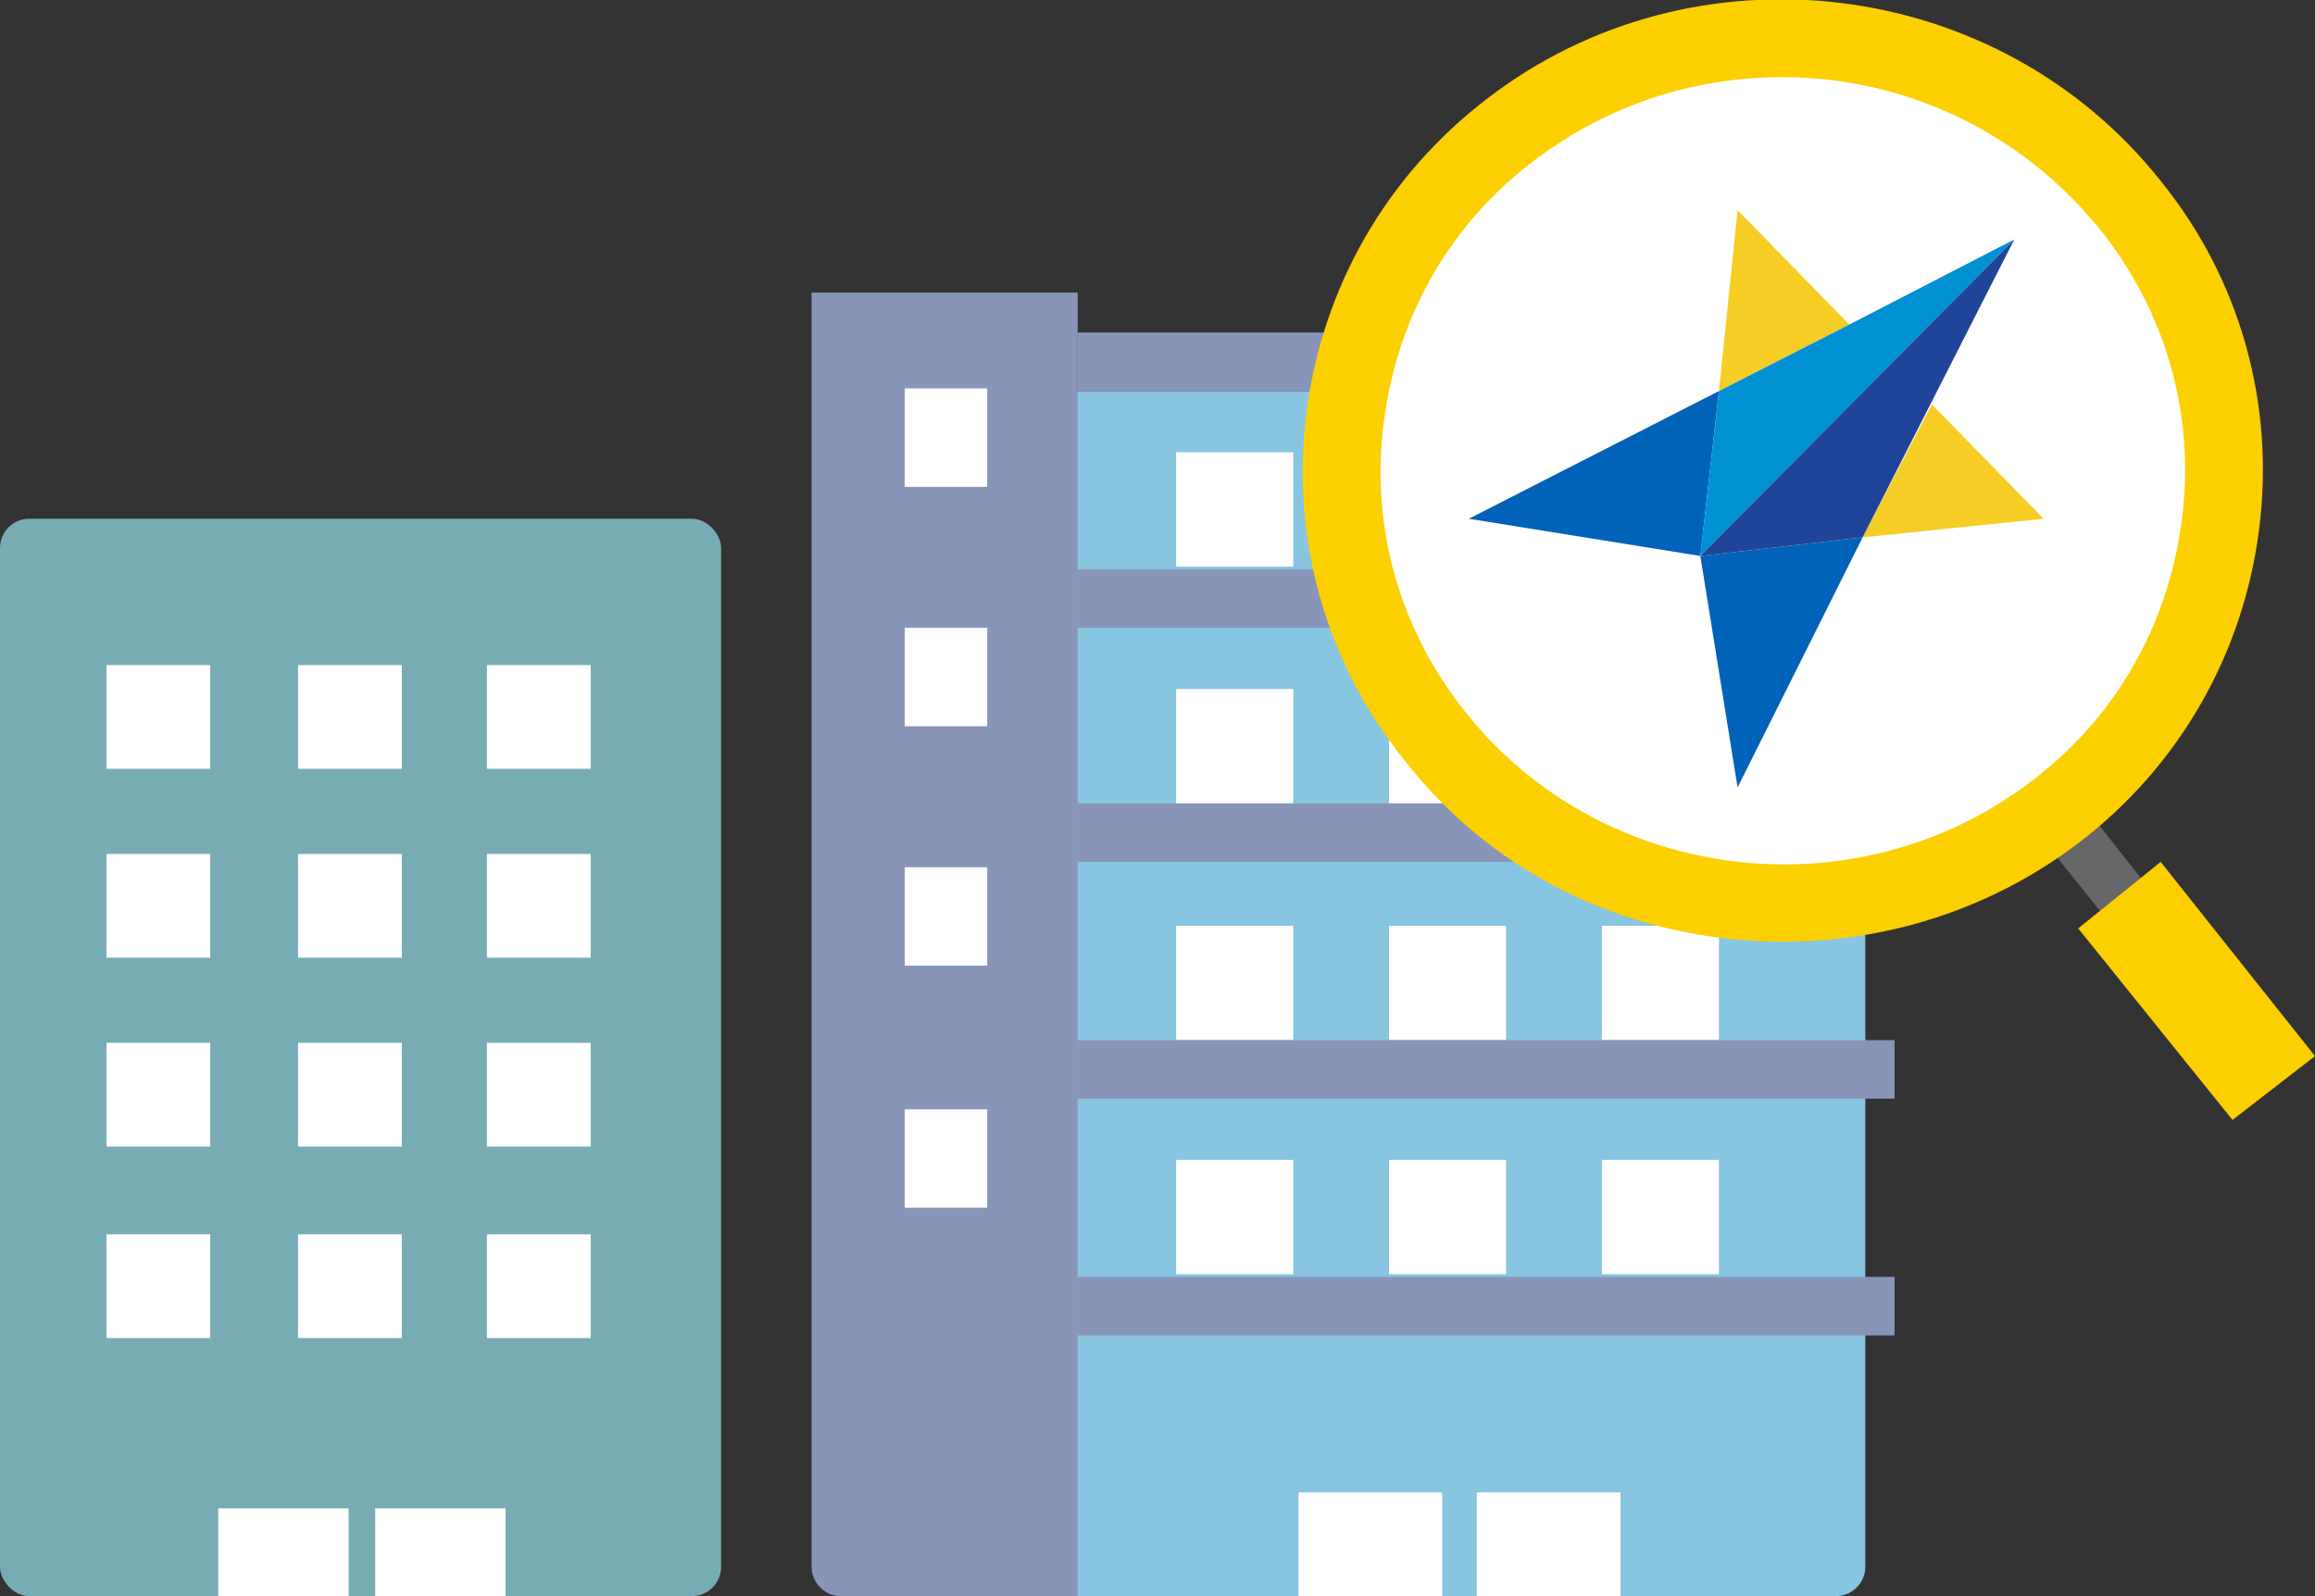 <?xml version="1.0" encoding="UTF-8"?>
<svg xmlns="http://www.w3.org/2000/svg" version="1.1" viewBox="0 0 87 60">
  <rect x="0" y="0" width="87" height="60" fill="#333333" stroke="none"/>
  <defs>
    <style>
      .cls-1 {
        fill: #0062b9;
      }

      .cls-2 {
        fill: #f5cd24;
      }

      .cls-3 {
        fill: #676668;
      }

      .cls-4 {
        fill: #fccf00;
      }

      .cls-5 {
        fill: #8895b9;
      }

      .cls-6 {
        fill: #fff;
      }

      .cls-7 {
        fill: #0090d4;
      }

      .cls-8 {
        fill: #204499;
      }

      .cls-9 {
        fill: #88c5e0;
      }

      .cls-10 {
        fill: #77acb4;
      }
    </style>
  </defs>
  <!-- Generator: Adobe Illustrator 28.6.0, SVG Export Plug-In . SVG Version: 1.2.0 Build 709)  -->
  <g>
    <g id="a">
      <rect class="cls-10" y="19.5" width="27.1" height="40.5" rx="1.1" ry="1.1"/>
      <rect class="cls-6" x="8.2" y="56.7" width="4.9" height="3.3"/>
      <rect class="cls-6" x="14.1" y="56.7" width="4.9" height="3.3"/>
      <rect class="cls-6" x="4" y="46.4" width="3.9" height="3.9"/>
      <rect class="cls-6" x="11.2" y="46.4" width="3.9" height="3.9"/>
      <rect class="cls-6" x="18.3" y="46.4" width="3.9" height="3.9"/>
      <rect class="cls-6" x="4" y="39.2" width="3.9" height="3.9"/>
      <rect class="cls-6" x="11.2" y="39.2" width="3.9" height="3.9"/>
      <rect class="cls-6" x="18.3" y="39.2" width="3.9" height="3.9"/>
      <rect class="cls-6" x="4" y="32.1" width="3.9" height="3.9"/>
      <rect class="cls-6" x="11.2" y="32.1" width="3.9" height="3.9"/>
      <rect class="cls-6" x="18.3" y="32.1" width="3.9" height="3.9"/>
      <rect class="cls-6" x="4" y="25" width="3.9" height="3.9"/>
      <rect class="cls-6" x="11.2" y="25" width="3.9" height="3.9"/>
      <rect class="cls-6" x="18.3" y="25" width="3.9" height="3.9"/>
      <path class="cls-9" d="M39.7,14.7h30.4v44.2c0,.6-.5,1.1-1.1,1.1h-29.3V14.7h0Z"/>
      <rect class="cls-6" x="48.8" y="56.1" width="5.4" height="3.9"/>
      <rect class="cls-6" x="55.5" y="56.1" width="5.4" height="3.9"/>
      <rect class="cls-6" x="44.2" y="43.6" width="4.4" height="4.3"/>
      <rect class="cls-6" x="52.2" y="43.6" width="4.4" height="4.3"/>
      <rect class="cls-6" x="60.2" y="43.6" width="4.4" height="4.3"/>
      <rect class="cls-6" x="44.2" y="34.8" width="4.4" height="4.3"/>
      <rect class="cls-6" x="52.2" y="34.8" width="4.4" height="4.3"/>
      <rect class="cls-6" x="60.2" y="34.8" width="4.4" height="4.3"/>
      <rect class="cls-6" x="44.2" y="25.9" width="4.4" height="4.3"/>
      <rect class="cls-6" x="52.2" y="25.9" width="4.4" height="4.3"/>
      <rect class="cls-6" x="60.2" y="25.9" width="4.4" height="4.3"/>
      <rect class="cls-6" x="44.2" y="17" width="4.4" height="4.3"/>
      <rect class="cls-6" x="52.2" y="17" width="4.4" height="4.3"/>
      <rect class="cls-6" x="60.2" y="17" width="4.4" height="4.3"/>
      <path class="cls-5" d="M30.5,11h10v49h-8.9c-.6,0-1.1-.5-1.1-1.1V11h0Z"/>
      <rect class="cls-6" x="34" y="14.6" width="3.1" height="3.7"/>
      <rect class="cls-6" x="34" y="23.6" width="3.1" height="3.7"/>
      <rect class="cls-6" x="34" y="32.6" width="3.1" height="3.7"/>
      <rect class="cls-6" x="34" y="41.7" width="3.1" height="3.7"/>
      <rect class="cls-5" x="40.5" y="12.5" width="30.7" height="2.2"/>
      <rect class="cls-5" x="40.5" y="21.4" width="30.7" height="2.2"/>
      <rect class="cls-5" x="40.5" y="30.2" width="30.7" height="2.2"/>
      <rect class="cls-5" x="40.5" y="39.1" width="30.7" height="2.2"/>
      <rect class="cls-5" x="40.5" y="48" width="30.7" height="2.2"/>
      <polygon class="cls-3" points="83.3 39.7 76.4 31.1 78 29.9 84.8 38.5 83.3 39.7"/>
      <ellipse class="cls-6" cx="67" cy="17.7" rx="16.6" ry="16.3"/>
      <path class="cls-4" d="M67,35.4c-5.4,0-10.7-2.3-14.2-6.8-3-3.7-4.3-8.4-3.7-13.1.6-4.7,3-8.9,6.8-11.8,7.8-6,19.2-4.6,25.3,3.1h0c3,3.7,4.3,8.4,3.7,13.1-.6,4.7-3,8.9-6.8,11.8-3.3,2.5-7.2,3.7-11.1,3.7h0ZM67,2.9c-3.3,0-6.5,1-9.3,3.1-3.2,2.4-5.2,5.9-5.7,9.9-.5,3.9.6,7.8,3.1,10.9,5.1,6.4,14.6,7.6,21.2,2.6,3.2-2.4,5.2-5.9,5.7-9.9.5-3.9-.6-7.8-3.1-10.9-3-3.7-7.4-5.7-11.9-5.7h0Z"/>
      <polygon class="cls-4" points="83.9 42.1 78.1 34.9 81.2 32.4 87 39.7 83.9 42.1"/>
      <g>
        <polygon class="cls-1" points="55.2 19.5 63.9 20.9 64.6 14.7 55.2 19.5"/>
        <polygon class="cls-1" points="65.3 29.6 70 20.2 63.9 20.9 65.3 29.6"/>
        <polygon class="cls-2" points="72.6 15.2 70 20.2 76.8 19.5 72.6 15.2"/>
        <polygon class="cls-2" points="65.3 7.9 64.6 14.7 69.5 12.2 65.3 7.9"/>
        <polygon class="cls-7" points="75.7 9 75.7 9 69.5 12.2 64.6 14.7 63.9 20.9 75.7 9"/>
        <polygon class="cls-8" points="75.7 9 70 20.2 63.9 20.9 75.7 9"/>
      </g>
    </g>
  </g>
</svg>